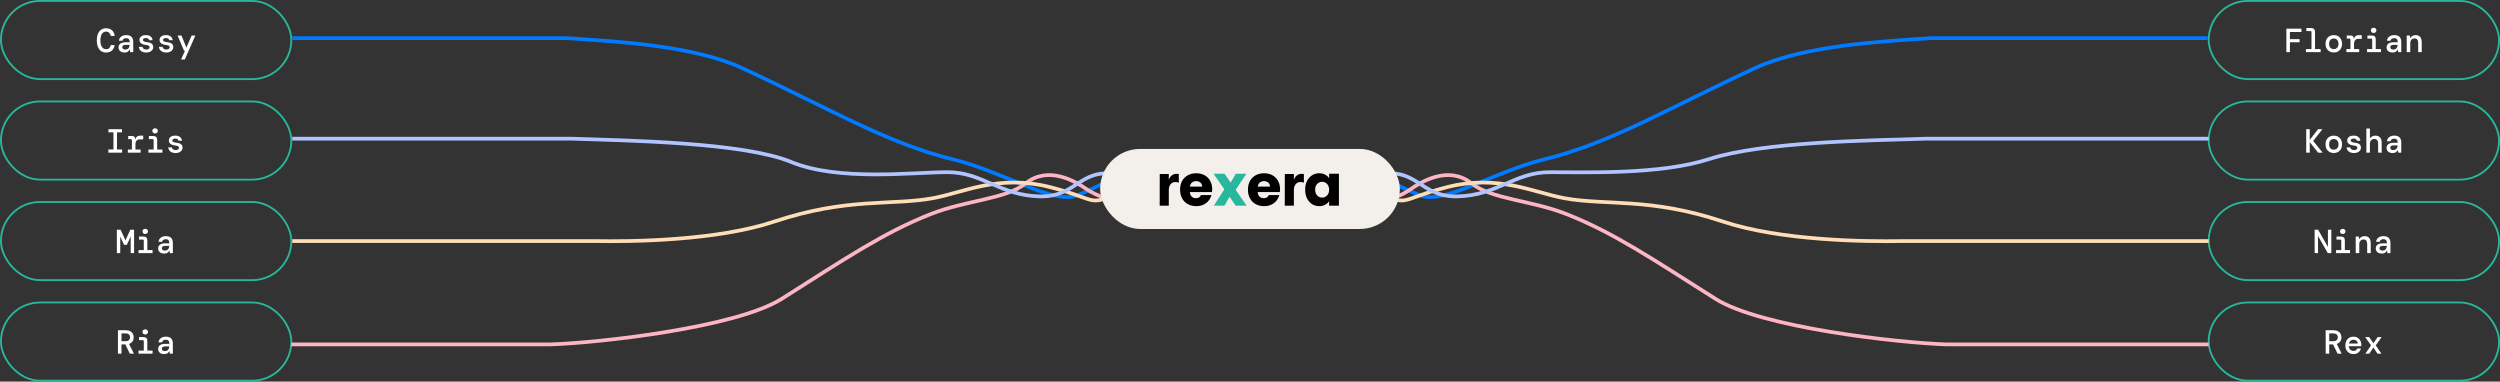 <svg xmlns="http://www.w3.org/2000/svg" width="1343" height="205" viewBox="0 0 1343 205" fill="none"><rect x="0" y="0" width="1343" height="205" fill="#333333" stroke="none"/><rect x="0.5" y="0.5" width="156" height="42" rx="21" stroke="#28B79D"></rect><path d="M56.954 28.216C55.898 28.216 54.998 27.946 54.254 27.406C53.522 26.866 52.958 26.11 52.562 25.138C52.178 24.154 51.986 23.014 51.986 21.718C51.986 20.41 52.178 19.27 52.562 18.298C52.958 17.314 53.528 16.552 54.272 16.012C55.016 15.46 55.91 15.184 56.954 15.184C58.31 15.184 59.39 15.556 60.194 16.3C60.998 17.032 61.466 18.028 61.598 19.288H59.492C59.384 18.628 59.114 18.082 58.682 17.65C58.262 17.206 57.68 16.984 56.936 16.984C55.988 16.984 55.25 17.404 54.722 18.244C54.194 19.084 53.93 20.242 53.93 21.718C53.93 23.182 54.194 24.334 54.722 25.174C55.25 26.002 55.988 26.416 56.936 26.416C57.704 26.416 58.292 26.218 58.7 25.822C59.108 25.414 59.372 24.88 59.492 24.22H61.598C61.406 25.456 60.92 26.434 60.14 27.154C59.36 27.862 58.298 28.216 56.954 28.216ZM66.9 28.216C66.192 28.216 65.599 28.096 65.118 27.856C64.638 27.604 64.278 27.274 64.038 26.866C63.798 26.446 63.678 25.99 63.678 25.498C63.678 24.622 63.996 23.938 64.632 23.446C65.281 22.954 66.192 22.708 67.368 22.708H69.672V22.51C69.672 21.166 69.049 20.494 67.8 20.494C67.284 20.494 66.847 20.608 66.487 20.836C66.138 21.052 65.904 21.406 65.784 21.898H63.877C63.972 20.962 64.374 20.224 65.082 19.684C65.802 19.132 66.709 18.856 67.8 18.856C69.121 18.856 70.081 19.18 70.68 19.828C71.281 20.476 71.581 21.37 71.581 22.51V28H69.96L69.799 26.686H69.672C69.409 27.106 69.079 27.466 68.683 27.766C68.287 28.066 67.692 28.216 66.9 28.216ZM67.26 26.614C68.04 26.614 68.623 26.38 69.007 25.912C69.403 25.432 69.618 24.826 69.654 24.094H67.567C66.882 24.094 66.397 24.208 66.109 24.436C65.832 24.652 65.695 24.958 65.695 25.354C65.695 25.75 65.832 26.062 66.109 26.29C66.397 26.506 66.781 26.614 67.26 26.614ZM78.576 28.216C77.4 28.216 76.463 27.94 75.767 27.388C75.072 26.836 74.675 26.104 74.579 25.192H76.541C76.614 25.612 76.823 25.954 77.171 26.218C77.531 26.482 78.005 26.614 78.594 26.614C79.157 26.614 79.59 26.5 79.889 26.272C80.201 26.032 80.358 25.756 80.358 25.444C80.358 24.988 80.171 24.676 79.799 24.508C79.439 24.34 78.906 24.214 78.198 24.13C77.585 24.058 77.028 23.92 76.523 23.716C76.031 23.5 75.641 23.212 75.353 22.852C75.066 22.48 74.921 22.018 74.921 21.466C74.921 20.686 75.228 20.056 75.84 19.576C76.451 19.096 77.303 18.856 78.395 18.856C79.487 18.856 80.334 19.102 80.933 19.594C81.534 20.086 81.882 20.758 81.978 21.61H80.141C80.094 21.25 79.907 20.968 79.584 20.764C79.26 20.548 78.858 20.44 78.377 20.44C77.885 20.44 77.496 20.536 77.207 20.728C76.919 20.908 76.775 21.148 76.775 21.448C76.775 22.096 77.472 22.492 78.864 22.636C79.523 22.708 80.112 22.834 80.627 23.014C81.144 23.182 81.552 23.452 81.852 23.824C82.151 24.184 82.302 24.694 82.302 25.354C82.314 25.894 82.157 26.38 81.834 26.812C81.522 27.244 81.084 27.586 80.519 27.838C79.968 28.09 79.32 28.216 78.576 28.216ZM89.368 28.216C88.192 28.216 87.257 27.94 86.561 27.388C85.865 26.836 85.469 26.104 85.373 25.192H87.335C87.406 25.612 87.617 25.954 87.965 26.218C88.325 26.482 88.799 26.614 89.386 26.614C89.951 26.614 90.382 26.5 90.683 26.272C90.995 26.032 91.15 25.756 91.15 25.444C91.15 24.988 90.965 24.676 90.593 24.508C90.233 24.34 89.698 24.214 88.99 24.13C88.379 24.058 87.82 23.92 87.317 23.716C86.825 23.5 86.434 23.212 86.147 22.852C85.859 22.48 85.715 22.018 85.715 21.466C85.715 20.686 86.02 20.056 86.632 19.576C87.245 19.096 88.097 18.856 89.189 18.856C90.281 18.856 91.126 19.102 91.727 19.594C92.326 20.086 92.674 20.758 92.77 21.61H90.934C90.886 21.25 90.701 20.968 90.376 20.764C90.052 20.548 89.65 20.44 89.171 20.44C88.678 20.44 88.288 20.536 88.001 20.728C87.713 20.908 87.569 21.148 87.569 21.448C87.569 22.096 88.264 22.492 89.656 22.636C90.317 22.708 90.904 22.834 91.421 23.014C91.936 23.182 92.344 23.452 92.644 23.824C92.945 24.184 93.094 24.694 93.094 25.354C93.106 25.894 92.951 26.38 92.626 26.812C92.314 27.244 91.876 27.586 91.312 27.838C90.76 28.09 90.112 28.216 89.368 28.216ZM97.263 31.96L99.388 27.262H98.865L95.391 19.072H97.462L100.125 25.606L102.951 19.072H104.949L99.279 31.96H97.263Z" fill="white"></path><rect x="0.5" y="54.5" width="156" height="42" rx="21" stroke="#28B79D"></rect><path d="M58.21 82V80.308H60.946V71.092H58.246V69.4H65.554V71.092H62.854V80.308H65.59V82H58.21ZM68.679 82V80.344H70.857V75.322C70.857 74.926 70.665 74.728 70.281 74.728H68.859V73.072H71.001C71.493 73.072 71.895 73.216 72.207 73.504C72.519 73.78 72.675 74.17 72.675 74.674V74.89H72.765C72.897 74.218 73.179 73.714 73.611 73.378C74.055 73.03 74.697 72.856 75.537 72.856H76.923V74.872H74.979C74.271 74.872 73.725 75.118 73.341 75.61C72.957 76.102 72.765 76.69 72.765 77.374V80.344H75.537V82H68.679ZM83.306 71.704C82.886 71.704 82.532 71.572 82.244 71.308C81.968 71.032 81.83 70.696 81.83 70.3C81.83 69.904 81.968 69.574 82.244 69.31C82.532 69.046 82.886 68.914 83.306 68.914C83.738 68.914 84.092 69.046 84.368 69.31C84.656 69.574 84.8 69.904 84.8 70.3C84.8 70.696 84.656 71.032 84.368 71.308C84.092 71.572 83.738 71.704 83.306 71.704ZM79.724 82V80.344H82.532V75.322C82.532 74.926 82.34 74.728 81.956 74.728H79.976V73.072H82.298C83.042 73.072 83.582 73.246 83.918 73.594C84.266 73.93 84.44 74.47 84.44 75.214V80.344H87.248V82H79.724ZM94.351 82.216C93.175 82.216 92.239 81.94 91.543 81.388C90.847 80.836 90.451 80.104 90.355 79.192H92.317C92.389 79.612 92.599 79.954 92.947 80.218C93.307 80.482 93.781 80.614 94.369 80.614C94.933 80.614 95.365 80.5 95.665 80.272C95.977 80.032 96.133 79.756 96.133 79.444C96.133 78.988 95.947 78.676 95.575 78.508C95.215 78.34 94.681 78.214 93.973 78.13C93.361 78.058 92.803 77.92 92.299 77.716C91.807 77.5 91.417 77.212 91.129 76.852C90.841 76.48 90.697 76.018 90.697 75.466C90.697 74.686 91.003 74.056 91.615 73.576C92.227 73.096 93.079 72.856 94.171 72.856C95.263 72.856 96.109 73.102 96.709 73.594C97.309 74.086 97.657 74.758 97.753 75.61H95.917C95.869 75.25 95.683 74.968 95.359 74.764C95.035 74.548 94.633 74.44 94.153 74.44C93.661 74.44 93.271 74.536 92.983 74.728C92.695 74.908 92.551 75.148 92.551 75.448C92.551 76.096 93.247 76.492 94.639 76.636C95.299 76.708 95.887 76.834 96.403 77.014C96.919 77.182 97.327 77.452 97.627 77.824C97.927 78.184 98.077 78.694 98.077 79.354C98.089 79.894 97.933 80.38 97.609 80.812C97.297 81.244 96.859 81.586 96.295 81.838C95.743 82.09 95.095 82.216 94.351 82.216Z" fill="white"></path><rect x="0.5" y="108.5" width="156" height="42" rx="21" stroke="#28B79D"></rect><path d="M62.774 136V123.4H64.79L67.4 129.088L70.01 123.4H72.026V136H70.208V127.036L68.156 131.536H66.644L64.592 127.054V136H62.774ZM78.013 125.704C77.593 125.704 77.239 125.572 76.951 125.308C76.675 125.032 76.537 124.696 76.537 124.3C76.537 123.904 76.675 123.574 76.951 123.31C77.239 123.046 77.593 122.914 78.013 122.914C78.445 122.914 78.799 123.046 79.075 123.31C79.363 123.574 79.507 123.904 79.507 124.3C79.507 124.696 79.363 125.032 79.075 125.308C78.799 125.572 78.445 125.704 78.013 125.704ZM74.431 136V134.344H77.239V129.322C77.239 128.926 77.047 128.728 76.663 128.728H74.683V127.072H77.005C77.749 127.072 78.289 127.246 78.625 127.594C78.973 127.93 79.147 128.47 79.147 129.214V134.344H81.955V136H74.431ZM88.176 136.216C87.468 136.216 86.874 136.096 86.394 135.856C85.914 135.604 85.554 135.274 85.314 134.866C85.074 134.446 84.954 133.99 84.954 133.498C84.954 132.622 85.272 131.938 85.908 131.446C86.556 130.954 87.468 130.708 88.644 130.708H90.948V130.51C90.948 129.166 90.324 128.494 89.076 128.494C88.56 128.494 88.122 128.608 87.762 128.836C87.414 129.052 87.18 129.406 87.06 129.898H85.152C85.248 128.962 85.65 128.224 86.358 127.684C87.078 127.132 87.984 126.856 89.076 126.856C90.396 126.856 91.356 127.18 91.956 127.828C92.556 128.476 92.856 129.37 92.856 130.51V136H91.236L91.074 134.686H90.948C90.684 135.106 90.354 135.466 89.958 135.766C89.562 136.066 88.968 136.216 88.176 136.216ZM88.536 134.614C89.316 134.614 89.898 134.38 90.282 133.912C90.678 133.432 90.894 132.826 90.93 132.094H88.842C88.158 132.094 87.672 132.208 87.384 132.436C87.108 132.652 86.97 132.958 86.97 133.354C86.97 133.75 87.108 134.062 87.384 134.29C87.672 134.506 88.056 134.614 88.536 134.614Z" fill="white"></path><rect x="0.5" y="162.5" width="156" height="42" rx="21" stroke="#28B79D"></rect><path d="M63.35 190V177.4H67.472C68.456 177.4 69.266 177.568 69.902 177.904C70.55 178.24 71.03 178.696 71.342 179.272C71.666 179.836 71.828 180.478 71.828 181.198C71.828 182.014 71.618 182.74 71.198 183.376C70.79 184 70.16 184.456 69.308 184.744L71.954 190H69.74L67.328 185.014H65.258V190H63.35ZM65.258 183.286H67.364C68.228 183.286 68.858 183.094 69.254 182.71C69.662 182.326 69.866 181.822 69.866 181.198C69.866 180.562 69.668 180.058 69.272 179.686C68.876 179.302 68.234 179.11 67.346 179.11H65.258V183.286ZM78.013 179.704C77.593 179.704 77.239 179.572 76.951 179.308C76.675 179.032 76.537 178.696 76.537 178.3C76.537 177.904 76.675 177.574 76.951 177.31C77.239 177.046 77.593 176.914 78.013 176.914C78.445 176.914 78.799 177.046 79.075 177.31C79.363 177.574 79.507 177.904 79.507 178.3C79.507 178.696 79.363 179.032 79.075 179.308C78.799 179.572 78.445 179.704 78.013 179.704ZM74.431 190V188.344H77.239V183.322C77.239 182.926 77.047 182.728 76.663 182.728H74.683V181.072H77.005C77.749 181.072 78.289 181.246 78.625 181.594C78.973 181.93 79.147 182.47 79.147 183.214V188.344H81.955V190H74.431ZM88.176 190.216C87.468 190.216 86.874 190.096 86.394 189.856C85.914 189.604 85.554 189.274 85.314 188.866C85.074 188.446 84.954 187.99 84.954 187.498C84.954 186.622 85.272 185.938 85.908 185.446C86.556 184.954 87.468 184.708 88.644 184.708H90.948V184.51C90.948 183.166 90.324 182.494 89.076 182.494C88.56 182.494 88.122 182.608 87.762 182.836C87.414 183.052 87.18 183.406 87.06 183.898H85.152C85.248 182.962 85.65 182.224 86.358 181.684C87.078 181.132 87.984 180.856 89.076 180.856C90.396 180.856 91.356 181.18 91.956 181.828C92.556 182.476 92.856 183.37 92.856 184.51V190H91.236L91.074 188.686H90.948C90.684 189.106 90.354 189.466 89.958 189.766C89.562 190.066 88.968 190.216 88.176 190.216ZM88.536 188.614C89.316 188.614 89.898 188.38 90.282 187.912C90.678 187.432 90.894 186.826 90.93 186.094H88.842C88.158 186.094 87.672 186.208 87.384 186.436C87.108 186.652 86.97 186.958 86.97 187.354C86.97 187.75 87.108 188.062 87.384 188.29C87.672 188.506 88.056 188.614 88.536 188.614Z" fill="white"></path><rect x="1186.5" y="0.5" width="156" height="42" rx="21" stroke="#28B79D"></rect><path d="M1228.24 28V15.4H1236.32V17.182H1230.14V21.034H1235.33V22.708H1230.14V28H1228.24ZM1238.74 28V26.344H1241.73V17.29C1241.73 16.894 1241.54 16.696 1241.15 16.696H1238.99V15.04H1241.5C1242.19 15.04 1242.72 15.226 1243.08 15.598C1243.45 15.958 1243.64 16.486 1243.64 17.182V26.344H1246.64V28H1238.74ZM1253.71 28.216C1252.86 28.216 1252.1 28.024 1251.42 27.64C1250.75 27.256 1250.22 26.716 1249.84 26.02C1249.46 25.312 1249.26 24.484 1249.26 23.536C1249.26 22.588 1249.46 21.766 1249.84 21.07C1250.22 20.362 1250.75 19.816 1251.42 19.432C1252.1 19.048 1252.86 18.856 1253.73 18.856C1254.59 18.856 1255.35 19.048 1256.01 19.432C1256.69 19.816 1257.21 20.362 1257.58 21.07C1257.96 21.766 1258.16 22.588 1258.16 23.536C1258.16 24.484 1257.96 25.312 1257.58 26.02C1257.2 26.716 1256.67 27.256 1256 27.64C1255.34 28.024 1254.57 28.216 1253.71 28.216ZM1253.71 26.398C1254.17 26.398 1254.59 26.296 1254.97 26.092C1255.35 25.888 1255.66 25.576 1255.89 25.156C1256.13 24.724 1256.25 24.184 1256.25 23.536C1256.25 22.876 1256.13 22.336 1255.89 21.916C1255.66 21.496 1255.35 21.184 1254.97 20.98C1254.6 20.776 1254.18 20.674 1253.73 20.674C1253.27 20.674 1252.85 20.776 1252.47 20.98C1252.08 21.184 1251.77 21.496 1251.53 21.916C1251.3 22.336 1251.19 22.876 1251.19 23.536C1251.19 24.52 1251.44 25.246 1251.93 25.714C1252.43 26.17 1253.03 26.398 1253.71 26.398ZM1260.49 28V26.344H1262.67V21.322C1262.67 20.926 1262.48 20.728 1262.09 20.728H1260.67V19.072H1262.81C1263.3 19.072 1263.71 19.216 1264.02 19.504C1264.33 19.78 1264.49 20.17 1264.49 20.674V20.89H1264.58C1264.71 20.218 1264.99 19.714 1265.42 19.378C1265.87 19.03 1266.51 18.856 1267.35 18.856H1268.73V20.872H1266.79C1266.08 20.872 1265.54 21.118 1265.15 21.61C1264.77 22.102 1264.58 22.69 1264.58 23.374V26.344H1267.35V28H1260.49ZM1275.12 17.704C1274.7 17.704 1274.34 17.572 1274.05 17.308C1273.78 17.032 1273.64 16.696 1273.64 16.3C1273.64 15.904 1273.78 15.574 1274.05 15.31C1274.34 15.046 1274.7 14.914 1275.12 14.914C1275.55 14.914 1275.9 15.046 1276.18 15.31C1276.47 15.574 1276.61 15.904 1276.61 16.3C1276.61 16.696 1276.47 17.032 1276.18 17.308C1275.9 17.572 1275.55 17.704 1275.12 17.704ZM1271.53 28V26.344H1274.34V21.322C1274.34 20.926 1274.15 20.728 1273.77 20.728H1271.79V19.072H1274.11C1274.85 19.072 1275.39 19.246 1275.73 19.594C1276.08 19.93 1276.25 20.47 1276.25 21.214V26.344H1279.06V28H1271.53ZM1285.28 28.216C1284.57 28.216 1283.98 28.096 1283.5 27.856C1283.02 27.604 1282.66 27.274 1282.42 26.866C1282.18 26.446 1282.06 25.99 1282.06 25.498C1282.06 24.622 1282.38 23.938 1283.01 23.446C1283.66 22.954 1284.57 22.708 1285.75 22.708H1288.05V22.51C1288.05 21.166 1287.43 20.494 1286.18 20.494C1285.66 20.494 1285.23 20.608 1284.87 20.836C1284.52 21.052 1284.28 21.406 1284.16 21.898H1282.26C1282.35 20.962 1282.75 20.224 1283.46 19.684C1284.18 19.132 1285.09 18.856 1286.18 18.856C1287.5 18.856 1288.46 19.18 1289.06 19.828C1289.66 20.476 1289.96 21.37 1289.96 22.51V28H1288.34L1288.18 26.686H1288.05C1287.79 27.106 1287.46 27.466 1287.06 27.766C1286.67 28.066 1286.07 28.216 1285.28 28.216ZM1285.64 26.614C1286.42 26.614 1287 26.38 1287.39 25.912C1287.78 25.432 1288 24.826 1288.03 24.094H1285.95C1285.26 24.094 1284.78 24.208 1284.49 24.436C1284.21 24.652 1284.07 24.958 1284.07 25.354C1284.07 25.75 1284.21 26.062 1284.49 26.29C1284.78 26.506 1285.16 26.614 1285.64 26.614ZM1292.89 28V19.072H1294.54L1294.7 20.404H1294.79C1295.03 19.972 1295.41 19.606 1295.91 19.306C1296.41 19.006 1297 18.856 1297.66 18.856C1298.75 18.856 1299.57 19.186 1300.12 19.846C1300.67 20.506 1300.95 21.478 1300.95 22.762V28H1299.04V22.996C1299.04 22.252 1298.89 21.676 1298.57 21.268C1298.26 20.86 1297.77 20.656 1297.1 20.656C1296.44 20.656 1295.89 20.878 1295.44 21.322C1295.01 21.766 1294.79 22.408 1294.79 23.248V28H1292.89Z" fill="white"></path><rect x="1186.5" y="54.5" width="156" height="42" rx="21" stroke="#28B79D"></rect><path d="M1238.89 82V69.4H1240.79V75.16L1245.26 69.4H1247.62L1242.68 75.646V75.754L1247.72 82H1245.31L1240.79 76.348V82H1238.89ZM1253.71 82.216C1252.86 82.216 1252.1 82.024 1251.42 81.64C1250.75 81.256 1250.22 80.716 1249.84 80.02C1249.46 79.312 1249.26 78.484 1249.26 77.536C1249.26 76.588 1249.46 75.766 1249.84 75.07C1250.22 74.362 1250.75 73.816 1251.42 73.432C1252.1 73.048 1252.86 72.856 1253.73 72.856C1254.59 72.856 1255.35 73.048 1256.01 73.432C1256.69 73.816 1257.21 74.362 1257.58 75.07C1257.96 75.766 1258.16 76.588 1258.16 77.536C1258.16 78.484 1257.96 79.312 1257.58 80.02C1257.2 80.716 1256.67 81.256 1256 81.64C1255.34 82.024 1254.57 82.216 1253.71 82.216ZM1253.71 80.398C1254.17 80.398 1254.59 80.296 1254.97 80.092C1255.35 79.888 1255.66 79.576 1255.89 79.156C1256.13 78.724 1256.25 78.184 1256.25 77.536C1256.25 76.876 1256.13 76.336 1255.89 75.916C1255.66 75.496 1255.35 75.184 1254.97 74.98C1254.6 74.776 1254.18 74.674 1253.73 74.674C1253.27 74.674 1252.85 74.776 1252.47 74.98C1252.08 75.184 1251.77 75.496 1251.53 75.916C1251.3 76.336 1251.19 76.876 1251.19 77.536C1251.19 78.52 1251.44 79.246 1251.93 79.714C1252.43 80.17 1253.03 80.398 1253.71 80.398ZM1264.58 82.216C1263.4 82.216 1262.46 81.94 1261.77 81.388C1261.07 80.836 1260.68 80.104 1260.58 79.192H1262.54C1262.61 79.612 1262.82 79.954 1263.17 80.218C1263.53 80.482 1264.01 80.614 1264.59 80.614C1265.16 80.614 1265.59 80.5 1265.89 80.272C1266.2 80.032 1266.36 79.756 1266.36 79.444C1266.36 78.988 1266.17 78.676 1265.8 78.508C1265.44 78.34 1264.91 78.214 1264.2 78.13C1263.59 78.058 1263.03 77.92 1262.52 77.716C1262.03 77.5 1261.64 77.212 1261.35 76.852C1261.07 76.48 1260.92 76.018 1260.92 75.466C1260.92 74.686 1261.23 74.056 1261.84 73.576C1262.45 73.096 1263.3 72.856 1264.4 72.856C1265.49 72.856 1266.33 73.102 1266.93 73.594C1267.53 74.086 1267.88 74.758 1267.98 75.61H1266.14C1266.09 75.25 1265.91 74.968 1265.58 74.764C1265.26 74.548 1264.86 74.44 1264.38 74.44C1263.89 74.44 1263.5 74.536 1263.21 74.728C1262.92 74.908 1262.78 75.148 1262.78 75.448C1262.78 76.096 1263.47 76.492 1264.86 76.636C1265.52 76.708 1266.11 76.834 1266.63 77.014C1267.14 77.182 1267.55 77.452 1267.85 77.824C1268.15 78.184 1268.3 78.694 1268.3 79.354C1268.31 79.894 1268.16 80.38 1267.83 80.812C1267.52 81.244 1267.08 81.586 1266.52 81.838C1265.97 82.09 1265.32 82.216 1264.58 82.216ZM1271.21 82V69.04H1273.12V74.404C1273.36 73.96 1273.74 73.594 1274.27 73.306C1274.8 73.006 1275.39 72.856 1276.05 72.856C1277.16 72.856 1278 73.192 1278.57 73.864C1279.15 74.524 1279.44 75.478 1279.44 76.726V82H1277.53V76.996C1277.53 76.252 1277.35 75.676 1276.99 75.268C1276.63 74.86 1276.13 74.656 1275.49 74.656C1274.83 74.656 1274.27 74.878 1273.8 75.322C1273.35 75.766 1273.12 76.408 1273.12 77.248V82H1271.21ZM1285.28 82.216C1284.57 82.216 1283.98 82.096 1283.5 81.856C1283.02 81.604 1282.66 81.274 1282.42 80.866C1282.18 80.446 1282.06 79.99 1282.06 79.498C1282.06 78.622 1282.38 77.938 1283.01 77.446C1283.66 76.954 1284.57 76.708 1285.75 76.708H1288.05V76.51C1288.05 75.166 1287.43 74.494 1286.18 74.494C1285.66 74.494 1285.23 74.608 1284.87 74.836C1284.52 75.052 1284.28 75.406 1284.16 75.898H1282.26C1282.35 74.962 1282.75 74.224 1283.46 73.684C1284.18 73.132 1285.09 72.856 1286.18 72.856C1287.5 72.856 1288.46 73.18 1289.06 73.828C1289.66 74.476 1289.96 75.37 1289.96 76.51V82H1288.34L1288.18 80.686H1288.05C1287.79 81.106 1287.46 81.466 1287.06 81.766C1286.67 82.066 1286.07 82.216 1285.28 82.216ZM1285.64 80.614C1286.42 80.614 1287 80.38 1287.39 79.912C1287.78 79.432 1288 78.826 1288.03 78.094H1285.95C1285.26 78.094 1284.78 78.208 1284.49 78.436C1284.21 78.652 1284.07 78.958 1284.07 79.354C1284.07 79.75 1284.21 80.062 1284.49 80.29C1284.78 80.506 1285.16 80.614 1285.64 80.614Z" fill="white"></path><rect x="1186.5" y="108.5" width="156" height="42" rx="21" stroke="#28B79D"></rect><path d="M1243.42 136V123.4H1245.29L1250.56 132.634V123.4H1252.38V136H1250.51L1245.24 126.766V136H1243.42ZM1258.51 125.704C1258.09 125.704 1257.74 125.572 1257.45 125.308C1257.17 125.032 1257.04 124.696 1257.04 124.3C1257.04 123.904 1257.17 123.574 1257.45 123.31C1257.74 123.046 1258.09 122.914 1258.51 122.914C1258.94 122.914 1259.3 123.046 1259.57 123.31C1259.86 123.574 1260.01 123.904 1260.01 124.3C1260.01 124.696 1259.86 125.032 1259.57 125.308C1259.3 125.572 1258.94 125.704 1258.51 125.704ZM1254.93 136V134.344H1257.74V129.322C1257.74 128.926 1257.55 128.728 1257.16 128.728H1255.18V127.072H1257.5C1258.25 127.072 1258.79 127.246 1259.12 127.594C1259.47 127.93 1259.65 128.47 1259.65 129.214V134.344H1262.45V136H1254.93ZM1265.49 136V127.072H1267.15L1267.31 128.404H1267.4C1267.64 127.972 1268.01 127.606 1268.51 127.306C1269.02 127.006 1269.6 126.856 1270.26 126.856C1271.35 126.856 1272.17 127.186 1272.73 127.846C1273.28 128.506 1273.55 129.478 1273.55 130.762V136H1271.65V130.996C1271.65 130.252 1271.49 129.676 1271.18 129.268C1270.87 128.86 1270.37 128.656 1269.7 128.656C1269.04 128.656 1268.49 128.878 1268.05 129.322C1267.61 129.766 1267.4 130.408 1267.4 131.248V136H1265.49ZM1279.47 136.216C1278.76 136.216 1278.17 136.096 1277.69 135.856C1277.21 135.604 1276.85 135.274 1276.61 134.866C1276.37 134.446 1276.25 133.99 1276.25 133.498C1276.25 132.622 1276.56 131.938 1277.2 131.446C1277.85 130.954 1278.76 130.708 1279.94 130.708H1282.24V130.51C1282.24 129.166 1281.62 128.494 1280.37 128.494C1279.85 128.494 1279.41 128.608 1279.05 128.836C1278.71 129.052 1278.47 129.406 1278.35 129.898H1276.44C1276.54 128.962 1276.94 128.224 1277.65 127.684C1278.37 127.132 1279.28 126.856 1280.37 126.856C1281.69 126.856 1282.65 127.18 1283.25 127.828C1283.85 128.476 1284.15 129.37 1284.15 130.51V136H1282.53L1282.37 134.686H1282.24C1281.98 135.106 1281.65 135.466 1281.25 135.766C1280.85 136.066 1280.26 136.216 1279.47 136.216ZM1279.83 134.614C1280.61 134.614 1281.19 134.38 1281.57 133.912C1281.97 133.432 1282.19 132.826 1282.22 132.094H1280.13C1279.45 132.094 1278.96 132.208 1278.68 132.436C1278.4 132.652 1278.26 132.958 1278.26 133.354C1278.26 133.75 1278.4 134.062 1278.68 134.29C1278.96 134.506 1279.35 134.614 1279.83 134.614Z" fill="white"></path><rect x="1186.5" y="162.5" width="156" height="42" rx="21" stroke="#28B79D"></rect><path d="M1249.35 190V177.4H1253.47C1254.46 177.4 1255.27 177.568 1255.9 177.904C1256.55 178.24 1257.03 178.696 1257.34 179.272C1257.67 179.836 1257.83 180.478 1257.83 181.198C1257.83 182.014 1257.62 182.74 1257.2 183.376C1256.79 184 1256.16 184.456 1255.31 184.744L1257.95 190H1255.74L1253.33 185.014H1251.26V190H1249.35ZM1251.26 183.286H1253.36C1254.23 183.286 1254.86 183.094 1255.25 182.71C1255.66 182.326 1255.87 181.822 1255.87 181.198C1255.87 180.562 1255.67 180.058 1255.27 179.686C1254.88 179.302 1254.23 179.11 1253.35 179.11H1251.26V183.286ZM1264.3 190.216C1263.44 190.216 1262.67 190.024 1262.01 189.64C1261.35 189.244 1260.84 188.698 1260.47 188.002C1260.09 187.306 1259.91 186.496 1259.91 185.572C1259.91 184.636 1260.09 183.814 1260.45 183.106C1260.82 182.398 1261.34 181.846 1262 181.45C1262.67 181.054 1263.44 180.856 1264.32 180.856C1265.18 180.856 1265.93 181.054 1266.55 181.45C1267.17 181.834 1267.65 182.35 1267.99 182.998C1268.34 183.646 1268.51 184.36 1268.51 185.14C1268.51 185.26 1268.51 185.392 1268.51 185.536C1268.51 185.668 1268.51 185.818 1268.49 185.986H1261.78C1261.84 186.814 1262.11 187.444 1262.59 187.876C1263.07 188.296 1263.63 188.506 1264.28 188.506C1264.85 188.506 1265.29 188.392 1265.61 188.164C1265.95 187.924 1266.2 187.6 1266.35 187.192H1268.28C1268.06 188.044 1267.61 188.764 1266.93 189.352C1266.24 189.928 1265.37 190.216 1264.3 190.216ZM1264.3 182.512C1263.71 182.512 1263.19 182.692 1262.73 183.052C1262.28 183.4 1261.98 183.892 1261.85 184.528H1266.6C1266.56 183.928 1266.32 183.442 1265.9 183.07C1265.48 182.698 1264.95 182.512 1264.3 182.512ZM1270.67 190L1273.73 185.536L1270.56 181.072H1272.68L1274.99 184.402L1277.29 181.072H1279.41L1276.25 185.536L1279.31 190H1277.18L1274.99 186.67L1272.77 190H1270.67Z" fill="white"></path><path d="M157 20.5H304.5C329 22.167 371.909 24.205 398.5 36.5C445 58 476.106 76.807 511.5 85.5C540 92.5 565.5 110 578.5 105C591.5 100 604.5 91.5 607.5 91" stroke="#007AFF" stroke-width="2"></path><path d="M156.5 185H296C321.667 184.167 395.506 175.99 420 160.501C454 139.001 474.667 125 500 115C519 107.5 540.228 107.115 551 98.499C563.5 88.499 578.5 97.999 583.5 101.499C588.5 104.999 600 109.5 608.5 109.5" stroke="#FDB5C4" stroke-width="2"></path><path d="M157 129.5H320C339 129.833 384.8 129.4 416 119C455 106 479 110.499 501 106.5C517.755 103.454 536.5 93.501 564 100.501C591.5 107.501 584 112 604 101.501" stroke="#FFDDB7" stroke-width="2"></path><path d="M157 74.502H307C337.167 75.502 399.5 76.5 425 87C450.5 97.5 490 92.501 509 92.501C528 92.501 537 105 558.5 105.5C580 106 579.5 88.001 605 94.501" stroke="#B0C4FF" stroke-width="2"></path><path d="M1186 20.5H1037C1012.5 22.167 969.591 24.205 943 36.5C896.5 58 865.394 76.807 830 85.5C801.5 92.5 776 110 763 105C750 100 737 91.5 734 91" stroke="#007AFF" stroke-width="2"></path><path d="M1186.5 185H1045.5C1019.83 184.167 945.994 175.99 921.5 160.501C887.5 139.001 866.833 125 841.5 115C822.5 107.5 801.272 107.115 790.5 98.499C778 88.499 763 97.999 758 101.499C753 104.999 745.5 108.499 737 108.499" stroke="#FDB5C4" stroke-width="2"></path><path d="M1186.5 129.5H1021.5C1002.5 129.833 956.7 129.4 925.5 119C886.5 106 862.5 110.499 840.5 106.5C823.745 103.454 805 93.501 777.5 100.501C750 107.501 757.5 112 737.5 101.501" stroke="#FFDDB7" stroke-width="2"></path><path d="M1186.5 74.502H1034.5C1004.33 75.502 947.5 76.002 918 85.5C891.75 93.952 851.5 92.501 832.5 92.501C813.5 92.501 804.5 105 783 105.5C761.5 106 762 88.001 736.5 94.501" stroke="#B0C4FF" stroke-width="2"></path><rect x="591" y="80" width="161" height="43" rx="21.5" fill="#F3EFEB"></rect><path d="M627.878 93.489V96.643C628.191 95.659 628.706 94.876 629.422 94.294C630.16 93.69 631.01 93.388 631.972 93.388C632.508 93.388 632.933 93.433 633.247 93.523V98.153C632.71 97.907 632.095 97.784 631.401 97.784C630.35 97.784 629.5 98.175 628.851 98.958C628.203 99.719 627.878 100.736 627.878 102.011V110.5H622.98L623.013 93.489H627.878ZM651.183 101.635C651.183 102.127 651.152 102.64 651.09 103.174H639.178C639.26 104.241 639.598 105.062 640.193 105.636C640.809 106.191 641.558 106.468 642.44 106.468C643.754 106.468 644.667 105.913 645.18 104.805H650.782C650.495 105.934 649.972 106.95 649.212 107.853C648.474 108.756 647.54 109.464 646.411 109.977C645.283 110.49 644.021 110.746 642.625 110.746C640.942 110.746 639.444 110.387 638.131 109.669C636.818 108.951 635.792 107.925 635.053 106.591C634.314 105.257 633.945 103.697 633.945 101.912C633.945 100.127 634.304 98.567 635.022 97.233C635.761 95.899 636.787 94.873 638.1 94.155C639.414 93.437 640.922 93.077 642.625 93.077C644.287 93.077 645.765 93.426 647.058 94.124C648.351 94.822 649.356 95.817 650.074 97.11C650.813 98.403 651.183 99.911 651.183 101.635ZM645.796 100.25C645.796 99.347 645.488 98.628 644.872 98.095C644.257 97.561 643.487 97.295 642.564 97.295C641.681 97.295 640.932 97.551 640.316 98.064C639.721 98.577 639.352 99.306 639.208 100.25H645.796ZM687.631 101.635C687.631 102.127 687.601 102.64 687.539 103.174H675.626C675.709 104.241 676.047 105.062 676.642 105.636C677.258 106.191 678.007 106.468 678.889 106.468C680.203 106.468 681.116 105.913 681.629 104.805H687.231C686.944 105.934 686.421 106.95 685.661 107.853C684.923 108.756 683.989 109.464 682.86 109.977C681.732 110.49 680.469 110.746 679.074 110.746C677.391 110.746 675.893 110.387 674.58 109.669C673.267 108.951 672.24 107.925 671.502 106.591C670.763 105.257 670.394 103.697 670.394 101.912C670.394 100.127 670.753 98.567 671.471 97.233C672.21 95.899 673.236 94.873 674.549 94.155C675.862 93.437 677.371 93.077 679.074 93.077C680.736 93.077 682.214 93.426 683.507 94.124C684.799 94.822 685.805 95.817 686.523 97.11C687.262 98.403 687.631 99.911 687.631 101.635ZM682.245 100.25C682.245 99.347 681.937 98.628 681.321 98.095C680.705 97.561 679.936 97.295 679.012 97.295C678.13 97.295 677.381 97.551 676.765 98.064C676.17 98.577 675.801 99.306 675.657 100.25H682.245ZM695.07 93.489V96.643C695.383 95.659 695.898 94.876 696.614 94.294C697.352 93.69 698.202 93.388 699.164 93.388C699.7 93.388 700.125 93.433 700.439 93.523V98.153C699.902 97.907 699.287 97.784 698.593 97.784C697.542 97.784 696.692 98.175 696.043 98.958C695.395 99.719 695.07 100.736 695.07 102.011V110.5H690.172L690.205 93.489H695.07ZM701.137 101.881C701.137 100.116 701.465 98.567 702.122 97.233C702.799 95.899 703.712 94.873 704.861 94.155C706.01 93.437 707.293 93.077 708.709 93.077C709.92 93.077 710.977 93.324 711.879 93.816C712.803 94.309 713.511 94.955 714.003 95.755V93.324H719.267V110.5H714.003V108.068C713.49 108.869 712.772 109.515 711.849 110.007C710.946 110.5 709.889 110.746 708.678 110.746C707.283 110.746 706.01 110.387 704.861 109.669C703.712 108.93 702.799 107.894 702.122 106.56C701.465 105.206 701.137 103.646 701.137 101.881ZM714.003 101.912C714.003 100.598 713.634 99.562 712.895 98.803C712.177 98.044 711.295 97.664 710.248 97.664C709.201 97.664 708.309 98.044 707.57 98.803C706.852 99.542 706.493 100.568 706.493 101.881C706.493 103.194 706.852 104.241 707.57 105.021C708.309 105.78 709.201 106.16 710.248 106.16C711.295 106.16 712.177 105.78 712.895 105.021C713.634 104.262 714.003 103.225 714.003 101.912Z" fill="black"></path><path d="M663.81 110.5L660.516 105.729L657.746 110.5H652.051L657.715 101.727L651.897 93.324H657.807L661.101 98.064L663.871 93.324H669.566L663.81 101.973L669.72 110.5H663.81Z" fill="#28B79D"></path></svg>